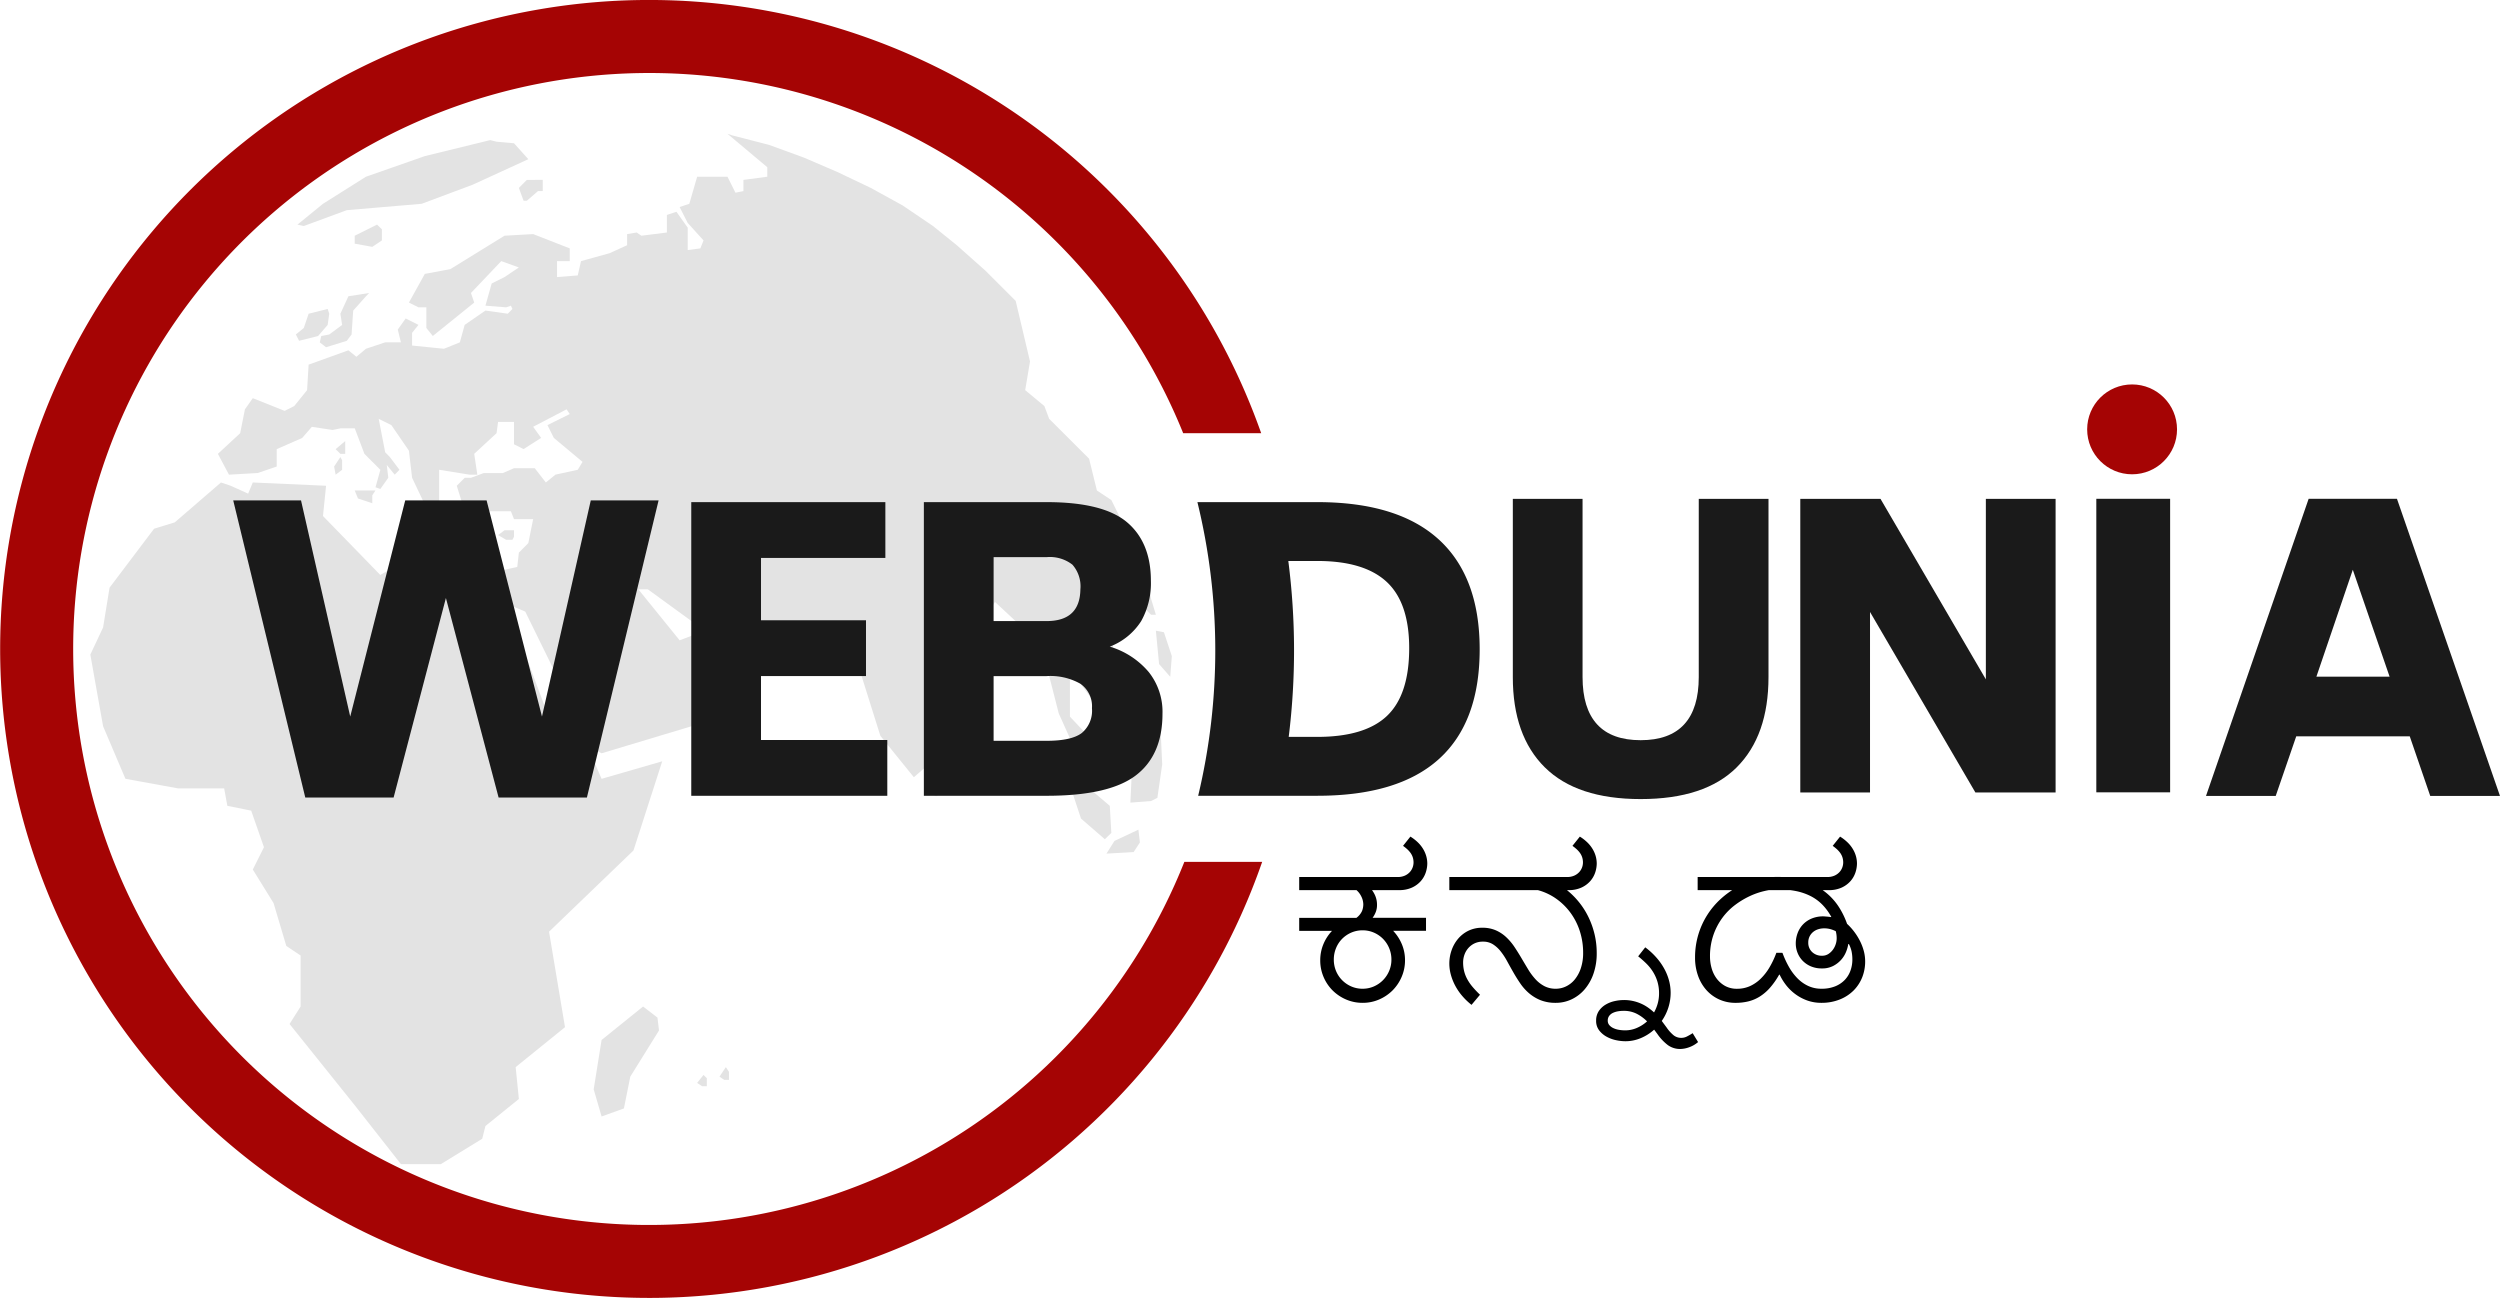<svg xmlns="http://www.w3.org/2000/svg" xmlns:xlink="http://www.w3.org/1999/xlink" width="414.985" height="215.445" viewBox="0 0 414.985 215.445">
  <defs>
    <clipPath id="clip-path">
      <rect id="Rectangle_1" data-name="Rectangle 1" width="179.522" height="171.032"/>
    </clipPath>
  </defs>
  <g id="WD-Kannada_" data-name="WD-Kannada " transform="translate(-811 -109)">
    <g id="Group_97" data-name="Group 97" transform="translate(624 -31)">
      <g id="Group_80" data-name="Group 80" transform="translate(0 -190)">
        <g id="Group_71" data-name="Group 71" transform="translate(187 330)">
          <g id="Group_4" data-name="Group 4" transform="translate(0)">
            <g id="Group_3" data-name="Group 3" transform="translate(14.995 22.207)" opacity="0.11">
              <g id="Group_2" data-name="Group 2">
                <g id="Group_1" data-name="Group 1" clip-path="url(#clip-path)">
                  <path id="Path_1" data-name="Path 1" d="M933.788,118.551,940.4,124.1v1.576l-3.96.529v1.859l-1.325.266-1.325-2.654h-5.032l-1.3,4.495-1.61.541,1.338,2.633,2.632,2.908-.528,1.323-2.1.275v-3.719L925.32,131.5l-1.581.521v2.917l-4.238.535-.781-.535-1.587.266v1.845l-2.9,1.323-4.752,1.316-.542,2.376-3.441.273v-2.65h2.113v-2.111l-6.077-2.373-4.754.269-8.991,5.548-4.237.79-2.638,4.761,1.585.788h1.311v3.429l1.068,1.331,6.874-5.548-.541-1.592,5.029-5.29,2.922,1.051-2.38,1.6-2.128,1.057-1.041,3.689,3.444.275.788-.275.251.543-.773.79-3.71-.522-3.444,2.379-.8,2.9-2.638,1.063-5.292-.534v-2.114l1.06-1.317-2.126-1.063-1.31,1.845.522,2.12h-2.625l-3.182,1.063-1.585,1.332-1.328-1.076-6.6,2.379-.256,4.232-2.134,2.642-1.588.8L855,162.439l-1.31,1.853-.785,3.958-3.7,3.43,1.838,3.457,4.766-.275,3.16-1.076V170.9l4.229-1.859,1.6-1.845,3.45.521,1.3-.268h2.379l1.6,4.233,2.647,2.647-.806,2.9.806.281,1.313-1.859-.25-2.122,1.32,1.607.785-.81-1.591-2.114-.779-.794-1.076-5.545L878,166.911l2.914,4.246.525,4.493,2.638,5.555,1.851-.534v-6.346l5.042.81h1.3l-.519-3.457,3.711-3.43.251-1.866h2.644v3.71l1.587.8,2.917-1.859-1.328-1.845,5.553-2.9.524.788-3.7,1.832,1.059,2.128,4.764,3.977-.792,1.31-3.707.81-1.593,1.3-1.838-2.367h-3.444l-1.856.8h-3.163l-2.129.79h-1.043l-1.312,1.322,1.312,4.233h7.675l.515,1.312h3.176l-.8,3.971-1.57,1.582-.268,2.375-2.391.535-1.578-.26,2.131,5.809,3.167,1.332,6.865,14.007,2.119,3.436,1.062,4.754,2.625,1.323,19.307-5.809,3.967-11.106-3.7-1.6-4.488-1.05-2.134.81-6.853-8.466h1.575l9.8,7.134,2.622-1.325,12.442-.526,9.5,5.551,4.236,13.486,5.561,6.878,3.965-3.451-1.332-9.253L978.2,196.264l7.678,7.147,2.907,11.364,2.379,5.283,5.276,6.078.262-1.584-1.587-4.495-4.477-4.754v-6.358l1.31.279,4.492,6.079,1.592-7.4-.259-4.761-5.3-6.092v-6.07l3.445-.535,1.335-7.394,1.3.8.8-.8-1.838-3.7-2.4-1.592-1.3-5.282-6.62-6.608-.8-2.123-3.183-2.642.8-4.76-2.379-10.057-5.02-5.015-4.754-4.224-3.952-3.189-5.039-3.416-5.287-2.908-5.54-2.641-5.554-2.388-5.809-2.119-6.079-1.566Zm-84.074,57.882-7.665,6.618-3.435,1.057-7.393,9.788-1.072,6.6L828.03,205l2.119,11.9,3.707,8.719,8.722,1.589h7.667l.529,2.9,3.958.8,2.119,6.07L855,240.68l3.445,5.571,2.116,7.112,2.376,1.591v8.466l-1.838,2.9,10.819,13.488,7.672,9.775h6.623l6.868-4.213.537-2.119,5.549-4.486-.534-5.289,8.191-6.627L904.173,251l14.018-13.486,4.77-14.8-10.065,2.91-1.838-4.235L904.7,216.9l-7.641-20.367-2.131-5.809h-3.955l-1.6.537-6.342-4.246h-3.964L878,190.721l-1.838,1.063L866.649,182l.513-5.023L855,176.433l-.776,1.851-2.907-1.312Zm70.067,86.987-6.884,5.554-1.313,8.186,1.313,4.513,3.705-1.337,1.059-5.276,4.767-7.669-.259-2.132ZM894.405,119.6l-10.85,2.657-9.773,3.422-7.133,4.495-4.239,3.455,1.051.234,7.143-2.633,12.426-1.056,8.455-3.163,9.25-4.241-2.373-2.641-2.9-.26Zm-18.782,14.029-3.707,1.847v1.316l2.922.528,1.589-1.063V134.4Zm24.865-7.421-1.323,1.331.784,2.125h.54l1.851-1.6h.791v-1.859ZM874.31,144.981l-3.441.541-1.332,2.9.29,1.857-2.138,1.587-1.329.259-.241,1.057,1.044.8,3.442-1.063.79-1.05.271-3.966,2.117-2.375Zm-6.884,2.648-3.157.79-.807,2.372-1.316,1.072.534,1.05,3.157-.791,1.589-1.845.263-1.857Zm2.913,21.931L868.75,170.9l.787.782h.8v-2.12Zm-.512,3.183-.29-.531-1.041,1.573.254,1.351,1.076-.81Zm5.533,5.02h-3.444l.541,1.325,2.38.79v-1.319Zm23,6.6h-1.578l-1.066.8,1.341.788h1.04l.263-.521Zm71.645,37.81-1.062,2.376-1.041,3.71.525.254,2.638-1.845.529-2.119-.792-.529Zm20.356,1.065-3.168.253v2.642l3.97,2.126,1.312,3.958,3.964,3.435,1.073-1.054-.257-4.493-5.576-4.748-1.318-1.866Zm13.746-11.373-2.894,6.346-.543,11.364,3.436-.268,1.05-.528.8-5.542-.524-11.373Zm-2.105,22.2-3.971,1.866-1.331,2.111,4.514-.268,1.041-1.591Zm-.788-43.621-.543,2.65,1.583,3.435,1.853,1.86h.8l-.8-2.642-.782-4.49Zm3.691,10.591.534,5.543,1.851,2.111.262-3.435-1.31-3.96Zm-75.09,73.742-1.06,1.325.812.54h.8v-1.322Zm3.711-1.3-1.06,1.584.791.535h.786v-1.337Z" transform="translate(-828.031 -118.551)" fill-rule="evenodd"/>
                </g>
              </g>
            </g>
            <path id="Path_2" data-name="Path 2" d="M1014.426,246.518a95.609,95.609,0,1,1-.193-71.164h12.947a107.725,107.725,0,1,0,.163,71.164Z" transform="translate(-817.832 -103.448)" fill="#a50404"/>
            <path id="Path_3" data-name="Path 3" d="M914.77,159.938l-11.9,49.323H888.213l-8.747-33.118-8.681,33.118H856.122l-11.961-49.323h11.253l8.169,35.883,9.13-35.883h13.506l9.194,35.883,8.1-35.883Z" transform="translate(-805.448 -76.877)" fill="#1a1a1a"/>
            <path id="Path_4" data-name="Path 4" d="M928.412,199.62v9.26H895.871V160.135H928.09v9.26H907.447v10.354h17.428v9.259H907.447V199.62Z" transform="translate(-781.125 -76.784)" fill="#1a1a1a"/>
            <path id="Path_5" data-name="Path 5" d="M959.426,188.3a10.6,10.6,0,0,1,2.314,6.945q0,6.881-4.436,10.257t-14.792,3.376H922.129V160.135h20.384q9.391,0,13.344,3.344t3.957,9.71a12.88,12.88,0,0,1-1.609,6.689,10.683,10.683,0,0,1-5.21,4.243,13.512,13.512,0,0,1,6.431,4.182m-25.721-8.425h8.807q5.531,0,5.6-5.273a5.442,5.442,0,0,0-1.319-4.085,6.075,6.075,0,0,0-4.277-1.254h-8.807ZM948.14,190.3a10.066,10.066,0,0,0-5.627-1.287h-8.807v10.74h8.807q4.115,0,5.82-1.285a4.822,4.822,0,0,0,1.7-4.117,4.547,4.547,0,0,0-1.9-4.051" transform="translate(-768.774 -76.784)" fill="#1a1a1a"/>
            <path id="Path_6" data-name="Path 6" d="M993.921,204.328q-5.306-5.271-5.3-14.983V159.763h11.575v29.582q0,5.21,2.411,7.846t7.234,2.636q4.821,0,7.234-2.636t2.411-7.846V159.763h11.575v29.582q0,9.711-5.271,14.983t-15.949,5.273q-10.609,0-15.915-5.273" transform="translate(-737.501 -76.959)" fill="#1a1a1a"/>
            <path id="Path_7" data-name="Path 7" d="M1063.451,159.763v48.745h-13.312l-17.492-29.967v29.967h-11.575V159.763h13.311l17.492,29.967V159.763Z" transform="translate(-722.235 -76.959)" fill="#1a1a1a"/>
            <path id="Path_8" data-name="Path 8" d="M1109.28,199.184h-18.841l-3.408,9.9h-11.573l17.039-49.323h14.662l17.1,49.323h-11.575Zm-3.343-9.9-6.109-17.749-6.044,17.749Z" transform="translate(-709.277 -76.959)" fill="#1a1a1a"/>
            <path id="Path_9" data-name="Path 9" d="M993.082,166.342q-6.789-6.2-20.162-6.208h-7.183v.007H953.012a103.738,103.738,0,0,1,.125,48.737h19.784q13.44,0,20.192-6.109t6.752-18.2q0-12.027-6.783-18.231M984.5,195.6q-3.663,3.5-11.575,3.505h-4.76a116.453,116.453,0,0,0-.065-29.2h4.824q7.779,0,11.511,3.474t3.729,11q0,7.717-3.666,11.22" transform="translate(-754.248 -76.785)" fill="#1a1a1a"/>
          </g>
          <path id="Path_14" data-name="Path 14" d="M.324,0H12.576V48.724H.324Z" transform="translate(347.652 82.797)" fill="#1a1a1a"/>
          <circle id="Ellipse_1" data-name="Ellipse 1" cx="7.459" cy="7.459" r="7.459" transform="translate(346.456 63.813)" fill="#a50404"/>
        </g>
      </g>
    </g>
    <path id="Path_123" data-name="Path 123" d="M13.381-18.677a4.566,4.566,0,0,1,.855,1.262,3.887,3.887,0,0,1,.34,1.66,3.194,3.194,0,0,1-.191,1.1,4.117,4.117,0,0,1-.54,1h8.865v2.158H17.249a7.372,7.372,0,0,1,1.444,2.216,6.8,6.8,0,0,1,.531,2.681,6.85,6.85,0,0,1-.556,2.748A7.143,7.143,0,0,1,17.158-1.6,7.17,7.17,0,0,1,14.925-.091a6.791,6.791,0,0,1-2.739.556A6.85,6.85,0,0,1,9.438-.091,7.143,7.143,0,0,1,7.2-1.6a7.029,7.029,0,0,1-1.5-2.241,6.939,6.939,0,0,1-.548-2.748,6.892,6.892,0,0,1,.523-2.681,7.244,7.244,0,0,1,1.436-2.216H1.66v-2.158h9.5a2.927,2.927,0,0,0,.93-1.137A3.076,3.076,0,0,0,12.3-15.9a3.048,3.048,0,0,0-.349-1.328,3.267,3.267,0,0,0-1.029-1.212v-.232Zm-1.2,7.105a4.644,4.644,0,0,0-1.884.382,4.842,4.842,0,0,0-1.519,1.038A4.735,4.735,0,0,0,7.77-8.608a4.949,4.949,0,0,0-.365,1.9A4.844,4.844,0,0,0,7.77-4.831,4.757,4.757,0,0,0,8.782-3.3,4.842,4.842,0,0,0,10.3-2.258a4.644,4.644,0,0,0,1.884.382,4.6,4.6,0,0,0,1.868-.382A4.842,4.842,0,0,0,15.572-3.3a4.871,4.871,0,0,0,1.021-1.536,4.75,4.75,0,0,0,.374-1.876,4.853,4.853,0,0,0-.374-1.9,4.847,4.847,0,0,0-1.021-1.544,4.842,4.842,0,0,0-1.519-1.038A4.6,4.6,0,0,0,12.186-11.571Zm7.936-15.556a7.076,7.076,0,0,1,1.336,1.054,5.366,5.366,0,0,1,.863,1.146,4.809,4.809,0,0,1,.465,1.162,4.55,4.55,0,0,1,.141,1.087,4.813,4.813,0,0,1-.257,1.511,4.123,4.123,0,0,1-.822,1.428,4.392,4.392,0,0,1-1.461,1.071,5.021,5.021,0,0,1-2.158.423H10.774V-20.42h7.205a2.9,2.9,0,0,0,1.2-.224A2.508,2.508,0,0,0,20-21.217a2.316,2.316,0,0,0,.481-.772,2.389,2.389,0,0,0,.158-.838,2.747,2.747,0,0,0-.141-.9,2.7,2.7,0,0,0-.382-.73,4.08,4.08,0,0,0-.556-.606,7.755,7.755,0,0,0-.664-.531Zm-8.434,8.882H1.66V-20.42H11.688ZM44.26.465a6.7,6.7,0,0,1-2.54-.44,6.893,6.893,0,0,1-1.909-1.154,8.31,8.31,0,0,1-1.453-1.627q-.623-.913-1.162-1.859T36.158-6.475A11.043,11.043,0,0,0,35.087-8.1a5.171,5.171,0,0,0-1.27-1.154,3.015,3.015,0,0,0-1.644-.44,3.193,3.193,0,0,0-1.444.307,3.213,3.213,0,0,0-1.029.8,3.35,3.35,0,0,0-.623,1.1,3.818,3.818,0,0,0-.208,1.229,6.02,6.02,0,0,0,.183,1.527,5.686,5.686,0,0,0,.54,1.336,7.822,7.822,0,0,0,.88,1.253,16.657,16.657,0,0,0,1.2,1.262L30.265.8A10.73,10.73,0,0,1,28.729-.672a9.4,9.4,0,0,1-1.162-1.693,8.864,8.864,0,0,1-.73-1.826,7.034,7.034,0,0,1-.257-1.868,6.632,6.632,0,0,1,.374-2.2,6,6,0,0,1,1.071-1.9A5.271,5.271,0,0,1,29.742-11.5,5.143,5.143,0,0,1,32.058-12a5.493,5.493,0,0,1,2.25.432,6.1,6.1,0,0,1,1.727,1.146A9.31,9.31,0,0,1,37.4-8.8q.606.913,1.162,1.859T39.669-5.08a10.365,10.365,0,0,0,1.212,1.627,5.421,5.421,0,0,0,1.478,1.146,4.029,4.029,0,0,0,1.9.432,3.9,3.9,0,0,0,1.677-.382,4.246,4.246,0,0,0,1.444-1.129A5.837,5.837,0,0,0,48.4-5.254a7.9,7.9,0,0,0,.39-2.6,11.583,11.583,0,0,0-.531-3.52,10.686,10.686,0,0,0-1.519-3.046,10.358,10.358,0,0,0-2.374-2.366,9.55,9.55,0,0,0-3.1-1.461l.3-2.175a9.459,9.459,0,0,1,2.382.805,11.671,11.671,0,0,1,2.225,1.428,13.124,13.124,0,0,1,1.951,1.967,12.837,12.837,0,0,1,1.544,2.44,13.922,13.922,0,0,1,1.013,2.839,13.379,13.379,0,0,1,.365,3.154,10.218,10.218,0,0,1-.54,3.42,7.955,7.955,0,0,1-1.469,2.6A6.518,6.518,0,0,1,46.875-.116,6.075,6.075,0,0,1,44.26.465Zm3.984-27.592a7.076,7.076,0,0,1,1.336,1.054,5.366,5.366,0,0,1,.863,1.146,4.809,4.809,0,0,1,.465,1.162,4.55,4.55,0,0,1,.141,1.087,4.813,4.813,0,0,1-.257,1.511,4.123,4.123,0,0,1-.822,1.428,4.392,4.392,0,0,1-1.461,1.071,5.021,5.021,0,0,1-2.158.423H38.9V-20.42H46.1a2.9,2.9,0,0,0,1.2-.224,2.508,2.508,0,0,0,.822-.573,2.316,2.316,0,0,0,.481-.772,2.389,2.389,0,0,0,.158-.838,2.747,2.747,0,0,0-.141-.9,2.7,2.7,0,0,0-.382-.73,4.08,4.08,0,0,0-.556-.606,7.754,7.754,0,0,0-.664-.531Zm-4.316,8.882H26.579V-20.42H43.928ZM63.318-1.229a8.028,8.028,0,0,1-.39,2.507A8.273,8.273,0,0,1,61.841,3.47l.8,1.079a6.139,6.139,0,0,0,1.2,1.328,2.043,2.043,0,0,0,1.262.4,1.972,1.972,0,0,0,.863-.2A9.989,9.989,0,0,0,66.971,5.5l.9,1.478a4.619,4.619,0,0,1-1.494.863,4.478,4.478,0,0,1-1.444.282,3.436,3.436,0,0,1-2.075-.639A7.987,7.987,0,0,1,61.11,5.628l-.531-.714a7.82,7.82,0,0,1-2.225,1.411,6.594,6.594,0,0,1-2.573.515,7.526,7.526,0,0,1-1.519-.174,5.625,5.625,0,0,1-1.577-.581A3.933,3.933,0,0,1,51.448,5.03a2.536,2.536,0,0,1-.5-1.594A2.8,2.8,0,0,1,51.4,1.818,3.54,3.54,0,0,1,52.536.755,5,5,0,0,1,54.03.174,7.193,7.193,0,0,1,55.549,0,6.918,6.918,0,0,1,57.1.166a7.1,7.1,0,0,1,1.345.448,6.781,6.781,0,0,1,1.146.656,9.875,9.875,0,0,1,.971.789A6.733,6.733,0,0,0,61.168.581a6.228,6.228,0,0,0,.224-1.693,6.617,6.617,0,0,0-.266-1.934,6.8,6.8,0,0,0-.73-1.619,7.5,7.5,0,0,0-1.1-1.378,17.108,17.108,0,0,0-1.37-1.212L59.1-8.749a11.888,11.888,0,0,1,1.934,1.793A10.241,10.241,0,0,1,62.347-5.03a8.658,8.658,0,0,1,.739,1.942A7.917,7.917,0,0,1,63.318-1.229Zm-7.8,3.021a5.514,5.514,0,0,0-.955.083,3.165,3.165,0,0,0-.847.266,1.624,1.624,0,0,0-.606.5,1.279,1.279,0,0,0-.232.78,1.1,1.1,0,0,0,.249.73,1.959,1.959,0,0,0,.656.5,3.458,3.458,0,0,0,.93.291,6.214,6.214,0,0,0,1.071.091,4.85,4.85,0,0,0,1.893-.39,6.141,6.141,0,0,0,1.727-1.1,6.749,6.749,0,0,0-1.735-1.27A4.71,4.71,0,0,0,55.516,1.793ZM86.162-9.546A2.091,2.091,0,0,0,86.8-7.969a2.285,2.285,0,0,0,1.652.614A1.88,1.88,0,0,0,89.5-7.645a2.816,2.816,0,0,0,.755-.714,3.209,3.209,0,0,0,.465-.921,3.09,3.09,0,0,0,.158-.93,4.484,4.484,0,0,0-.149-1.212,4.518,4.518,0,0,0-.9-.349A3.884,3.884,0,0,0,88.8-11.9a3.261,3.261,0,0,0-.988.149,2.5,2.5,0,0,0-.838.448,2.276,2.276,0,0,0-.589.739A2.22,2.22,0,0,0,86.162-9.546ZM67.369-7.022a13.16,13.16,0,0,1,.54-3.827,13.122,13.122,0,0,1,1.486-3.271,13.107,13.107,0,0,1,2.241-2.665,14,14,0,0,1,2.789-1.984A14.187,14.187,0,0,1,77.563-20a12.894,12.894,0,0,1,3.287-.432,14.529,14.529,0,0,1,4.657.672,11.392,11.392,0,0,1,3.4,1.776,10.124,10.124,0,0,1,2.308,2.5A13.22,13.22,0,0,1,92.6-12.65a9.953,9.953,0,0,1,1.278,1.436A9.982,9.982,0,0,1,94.795-9.7a8.643,8.643,0,0,1,.564,1.486,6.522,6.522,0,0,1,.232,1.378,7.139,7.139,0,0,1-.423,2.93A6.509,6.509,0,0,1,93.7-1.6,6.787,6.787,0,0,1,91.367-.083a8,8,0,0,1-3,.548A6.918,6.918,0,0,1,85.946.058a7.712,7.712,0,0,1-1.976-1.071,7.82,7.82,0,0,1-1.519-1.5,9.111,9.111,0,0,1-1.038-1.7h-.083a12.721,12.721,0,0,1-1.552,2.208A7.791,7.791,0,0,1,78.085-.564a6.476,6.476,0,0,1-1.876.789,8.846,8.846,0,0,1-2.1.241,6.477,6.477,0,0,1-2.772-.581A6.371,6.371,0,0,1,69.212-1.7a7.164,7.164,0,0,1-1.361-2.374A8.824,8.824,0,0,1,67.369-7.022Zm14.51-.813A15.5,15.5,0,0,0,82.941-5.52a9.076,9.076,0,0,0,1.411,1.9,6.118,6.118,0,0,0,1.793,1.278,5.157,5.157,0,0,0,2.208.465,5.926,5.926,0,0,0,2.274-.4,4.573,4.573,0,0,0,1.594-1.062,4.343,4.343,0,0,0,.946-1.544,5.419,5.419,0,0,0,.315-1.843,6.561,6.561,0,0,0-.125-1.32A4.936,4.936,0,0,0,92.9-9.3l-.1.017a5.669,5.669,0,0,1-.365,1.287,4.541,4.541,0,0,1-.813,1.312A4.549,4.549,0,0,1,90.3-5.661a3.958,3.958,0,0,1-1.868.415A4.586,4.586,0,0,1,86.577-5.6a4.146,4.146,0,0,1-1.37-.946,4,4,0,0,1-.838-1.328,4.179,4.179,0,0,1-.282-1.5,4.915,4.915,0,0,1,.307-1.735,4.209,4.209,0,0,1,.888-1.436,4.238,4.238,0,0,1,1.436-.979,4.88,4.88,0,0,1,1.934-.365q.116,0,.315.017l.4.033q.2.017.374.042a2.131,2.131,0,0,0,.224.025l.017-.033a9.114,9.114,0,0,0-1.5-2.042,7.511,7.511,0,0,0-1.951-1.419,9.589,9.589,0,0,0-2.449-.83,15.231,15.231,0,0,0-3.013-.274,9.983,9.983,0,0,0-2.142.266,12.163,12.163,0,0,0-2.44.838,13.686,13.686,0,0,0-2.44,1.461,10.355,10.355,0,0,0-2.125,2.133,10.767,10.767,0,0,0-1.5,2.855,10.75,10.75,0,0,0-.573,3.619,7.064,7.064,0,0,0,.266,1.9,5.212,5.212,0,0,0,.822,1.71,4.448,4.448,0,0,0,1.4,1.237,4,4,0,0,0,2.009.481,5.153,5.153,0,0,0,2.117-.432A6.218,6.218,0,0,0,78.243-3.52,8.94,8.94,0,0,0,79.712-5.4a14.65,14.65,0,0,0,1.154-2.44Zm9.563-19.291a7.076,7.076,0,0,1,1.336,1.054,5.366,5.366,0,0,1,.863,1.146,4.809,4.809,0,0,1,.465,1.162,4.55,4.55,0,0,1,.141,1.087,4.813,4.813,0,0,1-.257,1.511,4.123,4.123,0,0,1-.822,1.428,4.392,4.392,0,0,1-1.461,1.071,5.021,5.021,0,0,1-2.158.423H82.095V-20.42H89.3a2.9,2.9,0,0,0,1.2-.224,2.508,2.508,0,0,0,.822-.573,2.316,2.316,0,0,0,.481-.772,2.389,2.389,0,0,0,.158-.838,2.747,2.747,0,0,0-.141-.9,2.7,2.7,0,0,0-.382-.73,4.08,4.08,0,0,0-.556-.606,7.755,7.755,0,0,0-.664-.531Zm-6.292,8.882H67.8V-20.42H85.149Z" transform="translate(1025 275)"/>
  </g>
</svg>
